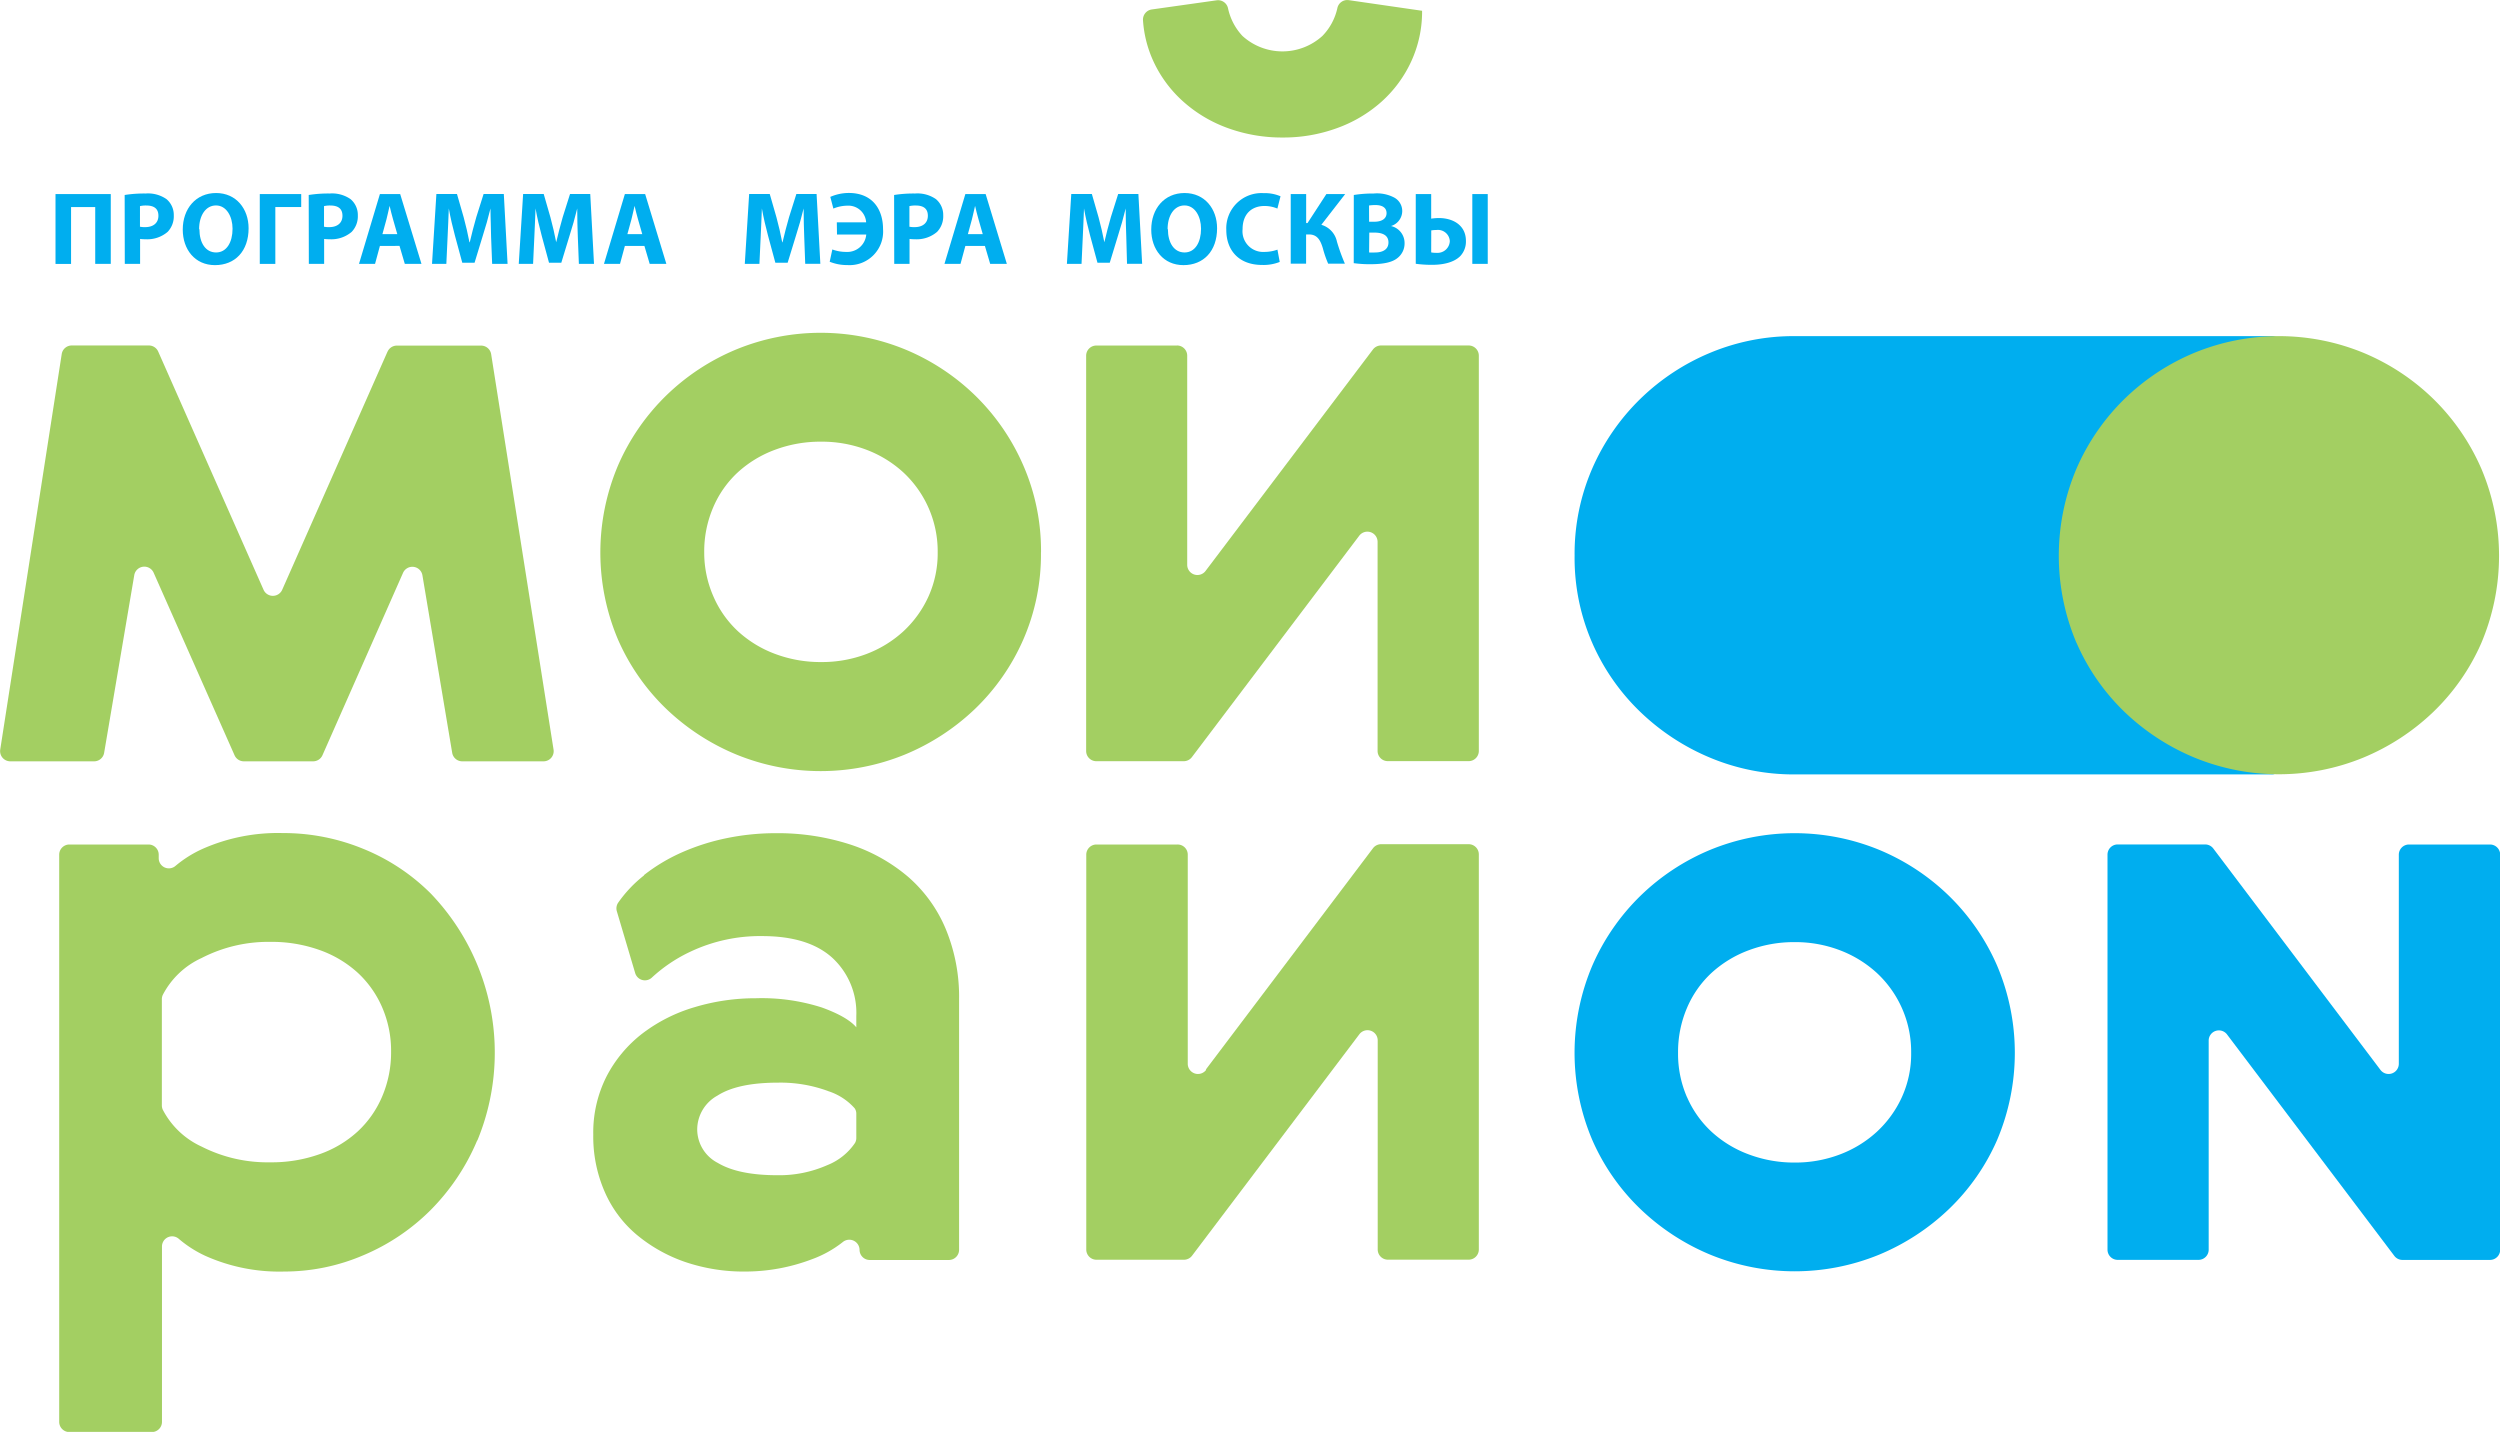 <svg id="Layer_1" data-name="Layer 1" xmlns="http://www.w3.org/2000/svg" viewBox="0 0 406.69 232.93"><defs><style>.cls-1{fill:#a3cf62;}.cls-2{fill:#00aeef;}</style></defs><title>logo3</title><path class="cls-1" d="M218.06,265.69A35.67,35.67,0,0,1,210.49,277a34.16,34.16,0,0,1-10.92,7.34A32.65,32.65,0,0,1,186.67,287a29.46,29.46,0,0,1-12.84-2.56,18.65,18.65,0,0,1-4.28-2.74,1.65,1.65,0,0,0-2.76,1.22v28.54a1.66,1.66,0,0,1-1.66,1.65h-13.4a1.66,1.66,0,0,1-1.66-1.65V219.18a1.66,1.66,0,0,1,1.66-1.65H164.6a1.66,1.66,0,0,1,1.66,1.65v.62A1.65,1.65,0,0,0,169,221a18.89,18.89,0,0,1,4.42-2.77,30.25,30.25,0,0,1,13-2.56,34.14,34.14,0,0,1,13.1,2.56,33.14,33.14,0,0,1,11,7.28,37.4,37.4,0,0,1,7.58,40.16M202.6,244a16.65,16.65,0,0,0-4-5.64,18.26,18.26,0,0,0-6.19-3.67,23.15,23.15,0,0,0-8-1.32A23.67,23.67,0,0,0,173.23,236a13.36,13.36,0,0,0-6.31,6,1.7,1.7,0,0,0-.15.71v17.25a1.72,1.72,0,0,0,.15.71,13.37,13.37,0,0,0,6.31,6,23.67,23.67,0,0,0,11.19,2.56,23.15,23.15,0,0,0,8-1.32,18,18,0,0,0,6.19-3.68,16.52,16.52,0,0,0,4-5.71,18.21,18.21,0,0,0,1.45-7.29A17.73,17.73,0,0,0,202.6,244" transform="translate(-140.44 -80.15)"/><path class="cls-1" d="M245.18,222.52a29,29,0,0,1,6.26-3.74,35.91,35.91,0,0,1,7.3-2.3,39.51,39.51,0,0,1,7.83-.79,38.21,38.21,0,0,1,12.18,1.84,27.88,27.88,0,0,1,9.41,5.25,22.93,22.93,0,0,1,6.12,8.47,28.81,28.81,0,0,1,2.18,11.48v40.74a1.66,1.66,0,0,1-1.66,1.65H281.93a1.66,1.66,0,0,1-1.66-1.65,1.67,1.67,0,0,0-2.75-1.25,18.05,18.05,0,0,1-5,2.78,30.61,30.61,0,0,1-10.79,2,29.62,29.62,0,0,1-9.87-1.57A25,25,0,0,1,244,281a19,19,0,0,1-5.2-7,22.38,22.38,0,0,1-1.85-9.25,20.19,20.19,0,0,1,2.17-9.51,21,21,0,0,1,5.87-7,26.12,26.12,0,0,1,8.49-4.26,34.34,34.34,0,0,1,9.94-1.44,32,32,0,0,1,10.73,1.51c2.76,1,4.63,2.08,5.59,3.22v-1.84a12.18,12.18,0,0,0-3.88-9.45q-3.89-3.54-11.38-3.55a26.5,26.5,0,0,0-11.65,2.5,24.59,24.59,0,0,0-6.36,4.26,1.65,1.65,0,0,1-2.7-.74l-3-10.11A1.65,1.65,0,0,1,241,227a20.74,20.74,0,0,1,4.23-4.46m29.95,35.11a22.43,22.43,0,0,0-8.16-1.38q-6.58,0-9.87,2.11a6.31,6.31,0,0,0-3.29,5.5,6.15,6.15,0,0,0,3.35,5.45q3.36,2,9.68,2A19.34,19.34,0,0,0,275,269.7a9.81,9.81,0,0,0,4.53-3.62,1.6,1.6,0,0,0,.21-.82v-3.91a1.51,1.51,0,0,0-.27-.91,9.71,9.71,0,0,0-4.34-2.8" transform="translate(-140.44 -80.15)"/><path class="cls-1" d="M336.6,254.14l27.19-36a1.66,1.66,0,0,1,1.32-.66h14.24a1.66,1.66,0,0,1,1.66,1.65v64.29a1.66,1.66,0,0,1-1.66,1.65H366.22a1.66,1.66,0,0,1-1.66-1.65v-34a1.66,1.66,0,0,0-3-1l-27.2,36a1.66,1.66,0,0,1-1.33.66H318.81a1.66,1.66,0,0,1-1.66-1.65V219.18a1.66,1.66,0,0,1,1.66-1.65H332a1.65,1.65,0,0,1,1.66,1.65v34a1.66,1.66,0,0,0,3,1" transform="translate(-140.44 -80.15)"/><path class="cls-2" d="M530.67,219.18v34a1.66,1.66,0,0,1-3,1l-27.18-36a1.67,1.67,0,0,0-1.33-.66H484.94a1.66,1.66,0,0,0-1.66,1.65v64.28a1.66,1.66,0,0,0,1.66,1.65h13.14a1.66,1.66,0,0,0,1.66-1.65v-34a1.66,1.66,0,0,1,3-1l27.2,36a1.66,1.66,0,0,0,1.32.66h14.24a1.66,1.66,0,0,0,1.66-1.65V219.18a1.66,1.66,0,0,0-1.66-1.65H532.33a1.66,1.66,0,0,0-1.66,1.65" transform="translate(-140.44 -80.15)"/><path class="cls-2" d="M465.31,265.63a35,35,0,0,1-7.84,11.22,36.78,36.78,0,0,1-11.38,7.42,36.2,36.2,0,0,1-27.39,0,36.78,36.78,0,0,1-11.38-7.42,35,35,0,0,1-7.84-11.22,36.3,36.3,0,0,1,0-28.42,35.82,35.82,0,0,1,7.84-11.35,36.22,36.22,0,0,1,11.38-7.48,36.2,36.2,0,0,1,27.39,0,36.22,36.22,0,0,1,11.38,7.48,35.82,35.82,0,0,1,7.84,11.35,36.34,36.34,0,0,1,0,28.42m-50.43-7a16.77,16.77,0,0,0,4,5.64,18.34,18.34,0,0,0,6.06,3.68,21,21,0,0,0,7.44,1.32,20.38,20.38,0,0,0,7.37-1.32,18.51,18.51,0,0,0,6-3.68,17.59,17.59,0,0,0,4.08-5.64,17,17,0,0,0,1.51-7.22,17.49,17.49,0,0,0-5.6-13,18.71,18.71,0,0,0-6-3.68,20.35,20.35,0,0,0-7.37-1.32,20.92,20.92,0,0,0-7.44,1.32,18.53,18.53,0,0,0-6.06,3.68,16.63,16.63,0,0,0-4,5.71,18.21,18.21,0,0,0-1.45,7.29,17.69,17.69,0,0,0,1.45,7.22" transform="translate(-140.44 -80.15)"/><path class="cls-2" d="M396.59,170.5a34.78,34.78,0,0,1,2.89-14.18A35.78,35.78,0,0,1,407.32,145a36.2,36.2,0,0,1,11.38-7.48,35.23,35.23,0,0,1,13.69-2.69H510a1.66,1.66,0,0,1,1.66,1.65v68a1.66,1.66,0,0,1-1.66,1.65H432.4a35.23,35.23,0,0,1-13.69-2.69A36.82,36.82,0,0,1,407.32,196a35,35,0,0,1-7.84-11.22,34.57,34.57,0,0,1-2.89-14.24" transform="translate(-140.44 -80.15)"/><path class="cls-1" d="M478.25,184.74A35,35,0,0,0,486.09,196a36.76,36.76,0,0,0,11.38,7.41,36.16,36.16,0,0,0,27.39,0A36.78,36.78,0,0,0,536.24,196a35,35,0,0,0,7.84-11.22,36.34,36.34,0,0,0,0-28.42A35.83,35.83,0,0,0,536.24,145a36.22,36.22,0,0,0-11.38-7.48,36.2,36.2,0,0,0-27.39,0A36.21,36.21,0,0,0,486.09,145a35.78,35.78,0,0,0-7.84,11.35,36.34,36.34,0,0,0,0,28.42" transform="translate(-140.44 -80.15)"/><path class="cls-1" d="M331.93,136.36H318.79a1.66,1.66,0,0,0-1.66,1.65v64.32a1.66,1.66,0,0,0,1.66,1.65H333a1.67,1.67,0,0,0,1.33-.66l27.21-36a1.66,1.66,0,0,1,3,1v34a1.66,1.66,0,0,0,1.66,1.65h13.15a1.66,1.66,0,0,0,1.66-1.65V138a1.66,1.66,0,0,0-1.66-1.65H365.11a1.66,1.66,0,0,0-1.33.66l-27.21,36a1.66,1.66,0,0,1-3-1V138a1.66,1.66,0,0,0-1.66-1.65" transform="translate(-140.44 -80.15)"/><path class="cls-2" d="M158.46,111.72v11.36h-2.53v-9.25H152v9.25h-2.53V111.72Z" transform="translate(-140.44 -80.15)"/><path class="cls-2" d="M160.72,111.87a20.16,20.16,0,0,1,3.4-.24,5.26,5.26,0,0,1,3.4.91,3.35,3.35,0,0,1,1.19,2.63,3.67,3.67,0,0,1-1,2.7,5.1,5.1,0,0,1-3.62,1.2,6.16,6.16,0,0,1-.86-.05v4.06h-2.49Zm2.49,5.16a3.77,3.77,0,0,0,.84.07c1.34,0,2.16-.69,2.16-1.85s-.71-1.67-2-1.67a4.21,4.21,0,0,0-1,.1Z" transform="translate(-140.44 -80.15)"/><path class="cls-2" d="M180.88,117.28c0,3.73-2.21,6-5.47,6s-5.24-2.55-5.24-5.78c0-3.4,2.13-5.95,5.42-5.95S180.88,114.14,180.88,117.28Zm-8,.15c0,2.22,1,3.79,2.71,3.79s2.68-1.65,2.68-3.86c0-2-1-3.79-2.69-3.79S172.83,115.22,172.83,117.43Z" transform="translate(-140.44 -80.15)"/><path class="cls-2" d="M189.44,111.72v2.11h-4.21v9.25H182.7V111.72Z" transform="translate(-140.44 -80.15)"/><path class="cls-2" d="M190.66,111.87a20.16,20.16,0,0,1,3.4-.24,5.26,5.26,0,0,1,3.4.91,3.35,3.35,0,0,1,1.19,2.63,3.67,3.67,0,0,1-1,2.7,5.1,5.1,0,0,1-3.62,1.2,6.16,6.16,0,0,1-.86-.05v4.06h-2.49Zm2.49,5.16a3.77,3.77,0,0,0,.84.07c1.34,0,2.16-.69,2.16-1.85s-.71-1.67-2-1.67a4.21,4.21,0,0,0-1,.1Z" transform="translate(-140.44 -80.15)"/><path class="cls-2" d="M202.24,120.16l-.79,2.92h-2.61l3.4-11.36h3.3L209,123.07h-2.71l-.86-2.92Zm2.83-1.92-.69-2.41c-.2-.67-.4-1.52-.56-2.19h0c-.17.67-.33,1.53-.51,2.19l-.66,2.41Z" transform="translate(-140.44 -80.15)"/><path class="cls-2" d="M220.33,118.73c0-1.36-.1-3-.1-4.67h0c-.35,1.45-.81,3.07-1.24,4.4l-1.35,4.43h-2l-1.19-4.4c-.36-1.33-.74-2.95-1-4.43h0c-.07,1.53-.12,3.29-.2,4.7l-.2,4.31h-2.33l.71-11.36h3.35l1.09,3.79c.35,1.31.69,2.73.94,4.06h.05c.31-1.32.69-2.81,1.06-4.08l1.19-3.77h3.29l.61,11.36H220.5Z" transform="translate(-140.44 -80.15)"/><path class="cls-2" d="M234.44,118.73c-.05-1.36-.1-3-.1-4.67h0c-.35,1.45-.81,3.07-1.24,4.4l-1.35,4.43h-2l-1.19-4.4c-.36-1.33-.74-2.95-1-4.43h0c-.07,1.53-.12,3.29-.2,4.7l-.2,4.31h-2.33l.71-11.36h3.35l1.09,3.79c.35,1.31.69,2.73.94,4.06h0c.31-1.32.69-2.81,1.06-4.08l1.19-3.77h3.29l.61,11.36h-2.46Z" transform="translate(-140.44 -80.15)"/><path class="cls-2" d="M242.09,120.16l-.79,2.92h-2.61l3.4-11.36h3.3l3.45,11.36h-2.71l-.86-2.92Zm2.83-1.92-.69-2.41c-.2-.67-.4-1.52-.56-2.19h0c-.17.67-.33,1.53-.51,2.19l-.66,2.41Z" transform="translate(-140.44 -80.15)"/><path class="cls-2" d="M271.27,118.73c-.05-1.36-.1-3-.1-4.67h0c-.35,1.45-.81,3.07-1.24,4.4l-1.36,4.43h-2l-1.19-4.4c-.36-1.33-.74-2.95-1-4.43h0c-.07,1.53-.12,3.29-.2,4.7l-.2,4.31H261.6l.71-11.36h3.35l1.09,3.79c.35,1.31.69,2.73.94,4.06h.05c.31-1.32.69-2.81,1.06-4.08l1.19-3.77h3.29l.61,11.36h-2.46Z" transform="translate(-140.44 -80.15)"/><path class="cls-2" d="M276.57,116.32h4.77a2.89,2.89,0,0,0-3.07-2.71,6,6,0,0,0-2.26.47l-.5-1.9a7.53,7.53,0,0,1,3-.64c3.92,0,5.58,2.73,5.58,5.88a5.46,5.46,0,0,1-5.82,5.85,7.52,7.52,0,0,1-2.86-.54l.43-2a6.38,6.38,0,0,0,2.23.4,3.1,3.1,0,0,0,3.29-2.83h-4.76Z" transform="translate(-140.44 -80.15)"/><path class="cls-2" d="M285.89,111.87a20.16,20.16,0,0,1,3.4-.24,5.26,5.26,0,0,1,3.4.91,3.35,3.35,0,0,1,1.19,2.63,3.67,3.67,0,0,1-1,2.7,5.1,5.1,0,0,1-3.62,1.2,6.16,6.16,0,0,1-.86-.05v4.06h-2.49Zm2.49,5.16a3.77,3.77,0,0,0,.84.07c1.34,0,2.16-.69,2.16-1.85s-.71-1.67-2-1.67a4.21,4.21,0,0,0-1,.1Z" transform="translate(-140.44 -80.15)"/><path class="cls-2" d="M297.48,120.16l-.79,2.92h-2.61l3.4-11.36h3.3l3.45,11.36h-2.71l-.86-2.92Zm2.83-1.92-.69-2.41c-.2-.67-.4-1.52-.56-2.19h0c-.17.67-.33,1.53-.51,2.19l-.66,2.41Z" transform="translate(-140.44 -80.15)"/><path class="cls-2" d="M323.66,118.73c-.05-1.36-.1-3-.1-4.67h0c-.35,1.45-.81,3.07-1.24,4.4l-1.35,4.43h-2l-1.19-4.4c-.36-1.33-.74-2.95-1-4.43h0c-.07,1.53-.12,3.29-.2,4.7l-.2,4.31H314l.71-11.36h3.35l1.09,3.79c.35,1.31.69,2.73.94,4.06h0c.31-1.32.69-2.81,1.06-4.08l1.19-3.77h3.29l.61,11.36h-2.46Z" transform="translate(-140.44 -80.15)"/><path class="cls-2" d="M338.43,117.28c0,3.73-2.21,6-5.47,6s-5.24-2.55-5.24-5.78c0-3.4,2.13-5.95,5.42-5.95S338.43,114.14,338.43,117.28Zm-8,.15c0,2.22,1,3.79,2.71,3.79s2.68-1.65,2.68-3.86c0-2-1-3.79-2.69-3.79S330.38,115.22,330.38,117.43Z" transform="translate(-140.44 -80.15)"/><path class="cls-2" d="M348.62,122.76a7.07,7.07,0,0,1-2.86.49c-3.85,0-5.83-2.44-5.83-5.68a5.73,5.73,0,0,1,6.08-6,6.44,6.44,0,0,1,2.74.51l-.51,2a5.35,5.35,0,0,0-2.11-.42c-2,0-3.55,1.23-3.55,3.76a3.36,3.36,0,0,0,3.57,3.71,6.17,6.17,0,0,0,2.1-.37Z" transform="translate(-140.44 -80.15)"/><path class="cls-2" d="M352.92,111.72v4.72h.22l3.07-4.72h3.06l-3.88,5a3.62,3.62,0,0,1,2.54,2.75,31.31,31.31,0,0,0,1.29,3.57H356.5a17.56,17.56,0,0,1-.86-2.49c-.38-1.28-.89-2.26-2.25-2.26h-.48v4.75h-2.5V111.72Z" transform="translate(-140.44 -80.15)"/><path class="cls-2" d="M360.67,111.87a19.62,19.62,0,0,1,3.25-.24,6,6,0,0,1,3.29.64,2.48,2.48,0,0,1,1.34,2.22,2.56,2.56,0,0,1-1.83,2.43v0a2.83,2.83,0,0,1,2.21,2.8,3,3,0,0,1-1.16,2.41c-.81.66-2.16,1-4.38,1a19,19,0,0,1-2.73-.17Zm2.49,4.35H364c1.32,0,2-.56,2-1.4s-.64-1.31-1.78-1.31a6.71,6.71,0,0,0-1.07.07Zm0,5a8,8,0,0,0,1,0c1.14,0,2.15-.44,2.15-1.63s-1-1.6-2.26-1.6h-.86Z" transform="translate(-140.44 -80.15)"/><path class="cls-2" d="M373.26,111.72v4a8.79,8.79,0,0,1,1.24-.1c2.3,0,4.41,1.16,4.41,3.72a3.45,3.45,0,0,1-.89,2.44c-1.07,1.11-2.94,1.45-4.58,1.45a18.86,18.86,0,0,1-2.69-.17V111.72Zm0,9.49a4,4,0,0,0,.86.07,2,2,0,0,0,2.17-1.9,1.93,1.93,0,0,0-2.13-1.82,6.38,6.38,0,0,0-.89.07Zm9.2-9.49v11.36h-2.51V111.72Z" transform="translate(-140.44 -80.15)"/><path class="cls-1" d="M203.48,137.35l-17.15,38.78a1.66,1.66,0,0,1-3,0l-17.15-38.78a1.66,1.66,0,0,0-1.52-1H152.12a1.65,1.65,0,0,0-1.64,1.4l-10,64.32A1.66,1.66,0,0,0,142.1,204h13.65a1.65,1.65,0,0,0,1.63-1.38l4.9-28.9a1.66,1.66,0,0,1,3.16-.39L178.59,203a1.66,1.66,0,0,0,1.52,1h11.27a1.66,1.66,0,0,0,1.52-1L206,173.35a1.66,1.66,0,0,1,3.16.4L214,202.61A1.66,1.66,0,0,0,215.6,204h13.25a1.65,1.65,0,0,0,1.64-1.91l-10.15-64.32a1.66,1.66,0,0,0-1.64-1.4H205a1.66,1.66,0,0,0-1.52,1" transform="translate(-140.44 -80.15)"/><path class="cls-1" d="M309.79,170a34.73,34.73,0,0,0-2.9-14.18,35.79,35.79,0,0,0-7.84-11.36,36.22,36.22,0,0,0-11.4-7.48,36.2,36.2,0,0,0-27.4,0,36.24,36.24,0,0,0-11.4,7.48A35.81,35.81,0,0,0,241,155.82a36.32,36.32,0,0,0,0,28.43,35.24,35.24,0,0,0,7.84,11.23,36.82,36.82,0,0,0,11.4,7.42,36.22,36.22,0,0,0,27.4,0,36.81,36.81,0,0,0,11.4-7.42,35.22,35.22,0,0,0,7.84-11.23,34.6,34.6,0,0,0,2.9-14.25M255,170a18.16,18.16,0,0,1,1.45-7.29,16.67,16.67,0,0,1,4-5.71,18.4,18.4,0,0,1,6.06-3.68A21,21,0,0,1,274,152a20.47,20.47,0,0,1,7.38,1.31,18.59,18.59,0,0,1,6,3.68,17.53,17.53,0,0,1,5.6,13,17.06,17.06,0,0,1-1.51,7.22,17.63,17.63,0,0,1-4.08,5.65,18.64,18.64,0,0,1-6,3.68,20.41,20.41,0,0,1-7.38,1.31,20.93,20.93,0,0,1-7.44-1.31,18.45,18.45,0,0,1-6.06-3.68,16.82,16.82,0,0,1-4-5.65A17.69,17.69,0,0,1,255,170" transform="translate(-140.44 -80.15)"/><path class="cls-1" d="M371.76,81.9l-11.94-1.73A1.65,1.65,0,0,0,358,81.46,9.35,9.35,0,0,1,355.56,86a9.67,9.67,0,0,1-13,0,9.49,9.49,0,0,1-2.35-4.5,1.66,1.66,0,0,0-1.85-1.3L327.8,81.69a1.67,1.67,0,0,0-1.42,1.79,18.93,18.93,0,0,0,1.72,6.7A20,20,0,0,0,333,96.74a22.16,22.16,0,0,0,7.24,4.27,25.78,25.78,0,0,0,8.89,1.51,25.37,25.37,0,0,0,8.76-1.51,22.08,22.08,0,0,0,7.24-4.27A20.07,20.07,0,0,0,370,90.17a19.34,19.34,0,0,0,1.78-8.27" transform="translate(-140.44 -80.15)"/></svg>